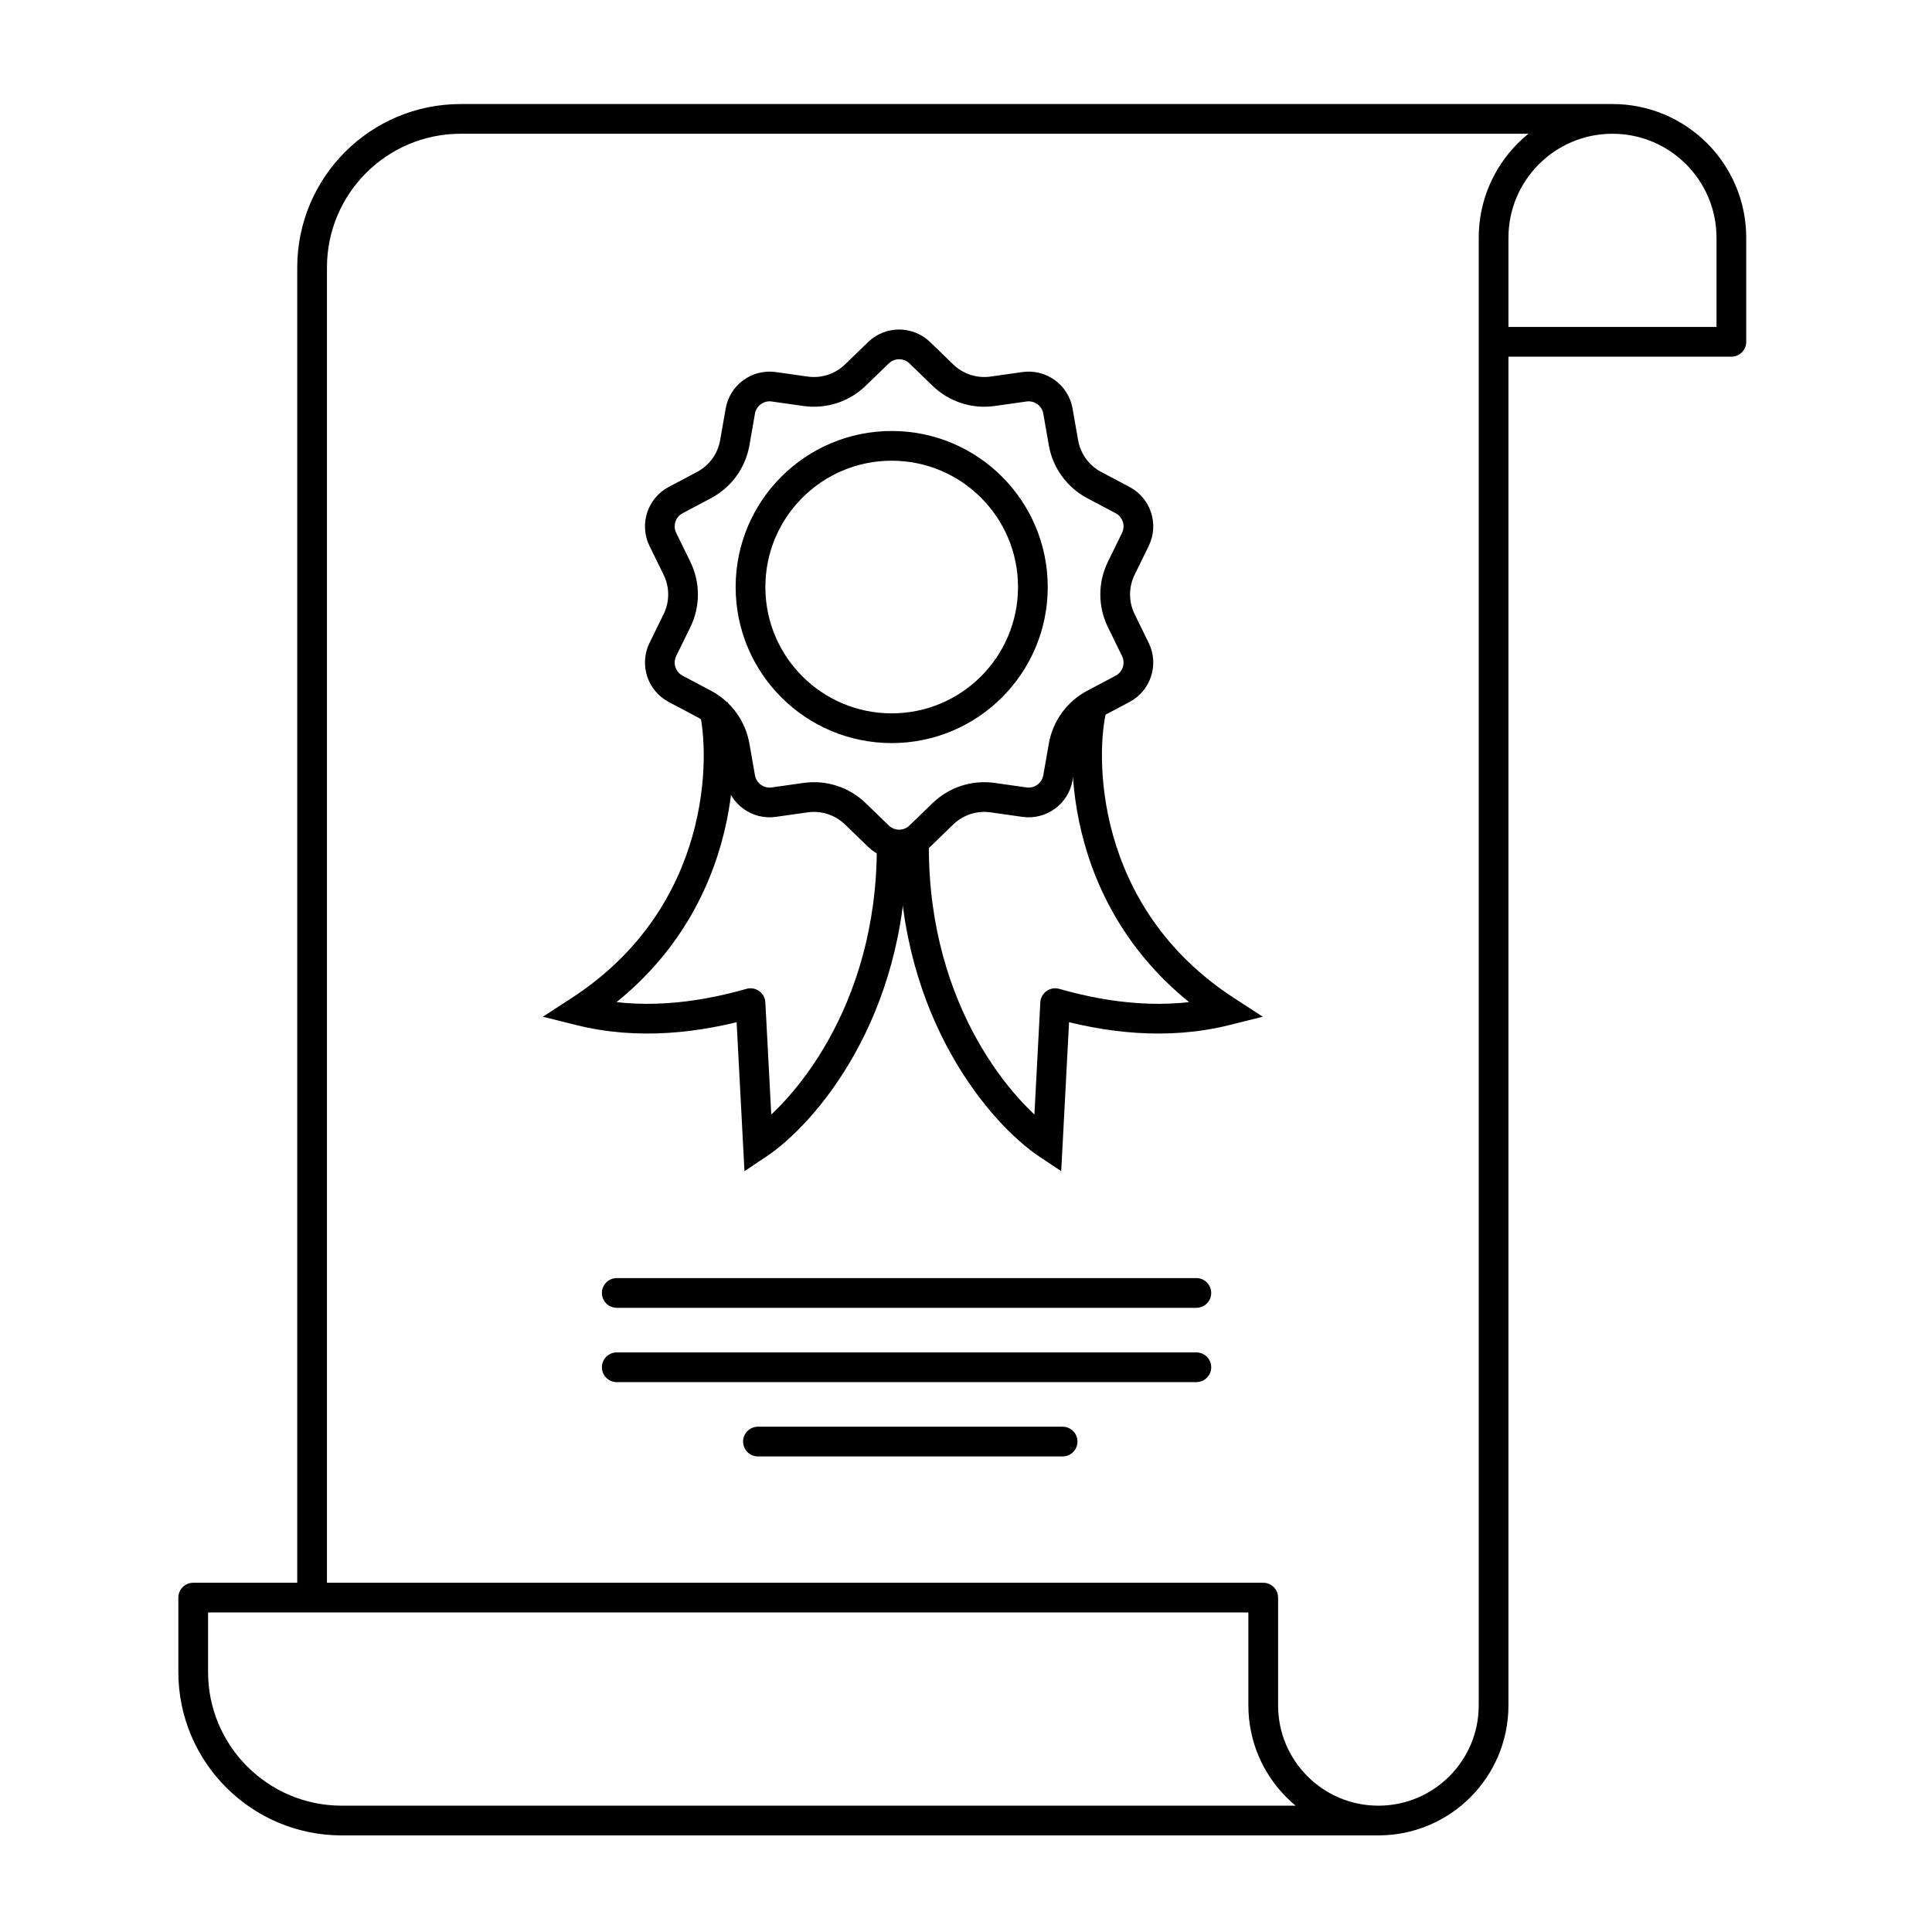 <svg width="130" height="130" viewBox="0 0 130 130" fill="none" xmlns="http://www.w3.org/2000/svg">
<path d="M100.5 23H116.5V16C116.5 11.582 112.918 8 108.5 8V8C104.082 8 100.5 11.582 100.5 16V114.75C100.5 119.03 97.03 122.5 92.75 122.5V122.5C88.47 122.5 85 119.03 85 114.75V107.5H21M92.75 122.5H23C17.477 122.5 13 118.023 13 112.5V107.5H21M108.5 8H31C25.477 8 21 12.477 21 18V107.5" stroke="black" stroke-width="2" stroke-linecap="round" stroke-linejoin="round"/>
<path d="M59.109 23.736C59.885 22.986 61.115 22.986 61.891 23.736L63.448 25.243C64.335 26.101 65.568 26.502 66.789 26.329L68.935 26.025C70.003 25.874 70.998 26.598 71.185 27.66L71.559 29.794C71.772 31.009 72.534 32.059 73.624 32.637L75.538 33.651C76.491 34.157 76.871 35.328 76.397 36.297L75.445 38.243C74.903 39.352 74.903 40.648 75.445 41.757L76.397 43.703C76.871 44.672 76.491 45.843 75.538 46.349L73.624 47.363C72.534 47.941 71.772 48.991 71.559 50.206L71.185 52.34C70.998 53.402 70.003 54.126 68.935 53.975L66.789 53.671C65.568 53.498 64.335 53.899 63.448 54.757L61.891 56.264C61.115 57.014 59.885 57.014 59.109 56.264L57.552 54.757C56.665 53.899 55.432 53.498 54.211 53.671L52.065 53.975C50.997 54.126 50.002 53.402 49.815 52.34L49.441 50.206C49.228 48.991 48.466 47.941 47.376 47.363L45.462 46.349C44.509 45.843 44.129 44.672 44.602 43.703L45.555 41.757C46.096 40.648 46.096 39.352 45.555 38.243L44.602 36.297C44.129 35.328 44.509 34.157 45.462 33.651L47.376 32.637C48.466 32.059 49.228 31.009 49.441 29.794L49.815 27.66C50.002 26.598 50.997 25.874 52.065 26.025L54.211 26.329C55.432 26.502 56.665 26.101 57.552 25.243L59.109 23.736Z" stroke="black" stroke-width="2"/>
<circle cx="60" cy="39.5" r="9.5" stroke="black" stroke-width="2"/>
<path d="M39 68L38.455 67.162L36.529 68.413L38.758 68.97L39 68ZM50.5 67.5L51.499 67.447C51.483 67.143 51.329 66.863 51.081 66.686C50.833 66.509 50.518 66.455 50.225 66.538L50.5 67.5ZM51 77L50.001 77.053L50.094 78.806L51.555 77.832L51 77ZM47.033 47.755C47.402 49.157 47.658 52.475 46.6 56.229C45.551 59.95 43.221 64.064 38.455 67.162L39.545 68.838C44.779 65.436 47.365 60.884 48.525 56.771C49.675 52.691 49.431 49.01 48.967 47.245L47.033 47.755ZM38.758 68.97C42.986 70.027 47.175 69.49 50.775 68.462L50.225 66.538C46.825 67.51 43.014 67.973 39.242 67.03L38.758 68.97ZM49.501 67.553L50.001 77.053L51.999 76.947L51.499 67.447L49.501 67.553ZM51.555 77.832C54.809 75.663 61 68.562 61 57H59C59 67.838 53.191 74.337 50.445 76.168L51.555 77.832Z" fill="black"/>
<path d="M82.5 68L83.045 67.162L84.971 68.413L82.743 68.97L82.5 68ZM71 67.5L70.001 67.447C70.017 67.143 70.171 66.863 70.419 66.686C70.667 66.509 70.982 66.455 71.275 66.538L71 67.5ZM70.5 77L71.499 77.053L71.406 78.806L69.945 77.832L70.5 77ZM74.467 47.755C74.098 49.157 73.842 52.475 74.9 56.229C75.949 59.95 78.279 64.064 83.045 67.162L81.955 68.838C76.721 65.436 74.135 60.884 72.975 56.771C71.825 52.691 72.069 49.01 72.533 47.245L74.467 47.755ZM82.743 68.97C78.514 70.027 74.325 69.49 70.725 68.462L71.275 66.538C74.675 67.51 78.486 67.973 82.257 67.03L82.743 68.97ZM71.999 67.553L71.499 77.053L69.501 76.947L70.001 67.447L71.999 67.553ZM69.945 77.832C66.691 75.663 60.5 68.562 60.5 57H62.5C62.5 67.838 68.309 74.337 71.055 76.168L69.945 77.832Z" fill="black"/>
<path d="M41.5 87H80.5M41.5 92H80.5M51 97H71.5" stroke="black" stroke-width="2" stroke-linecap="round" stroke-linejoin="round"/>
</svg>
